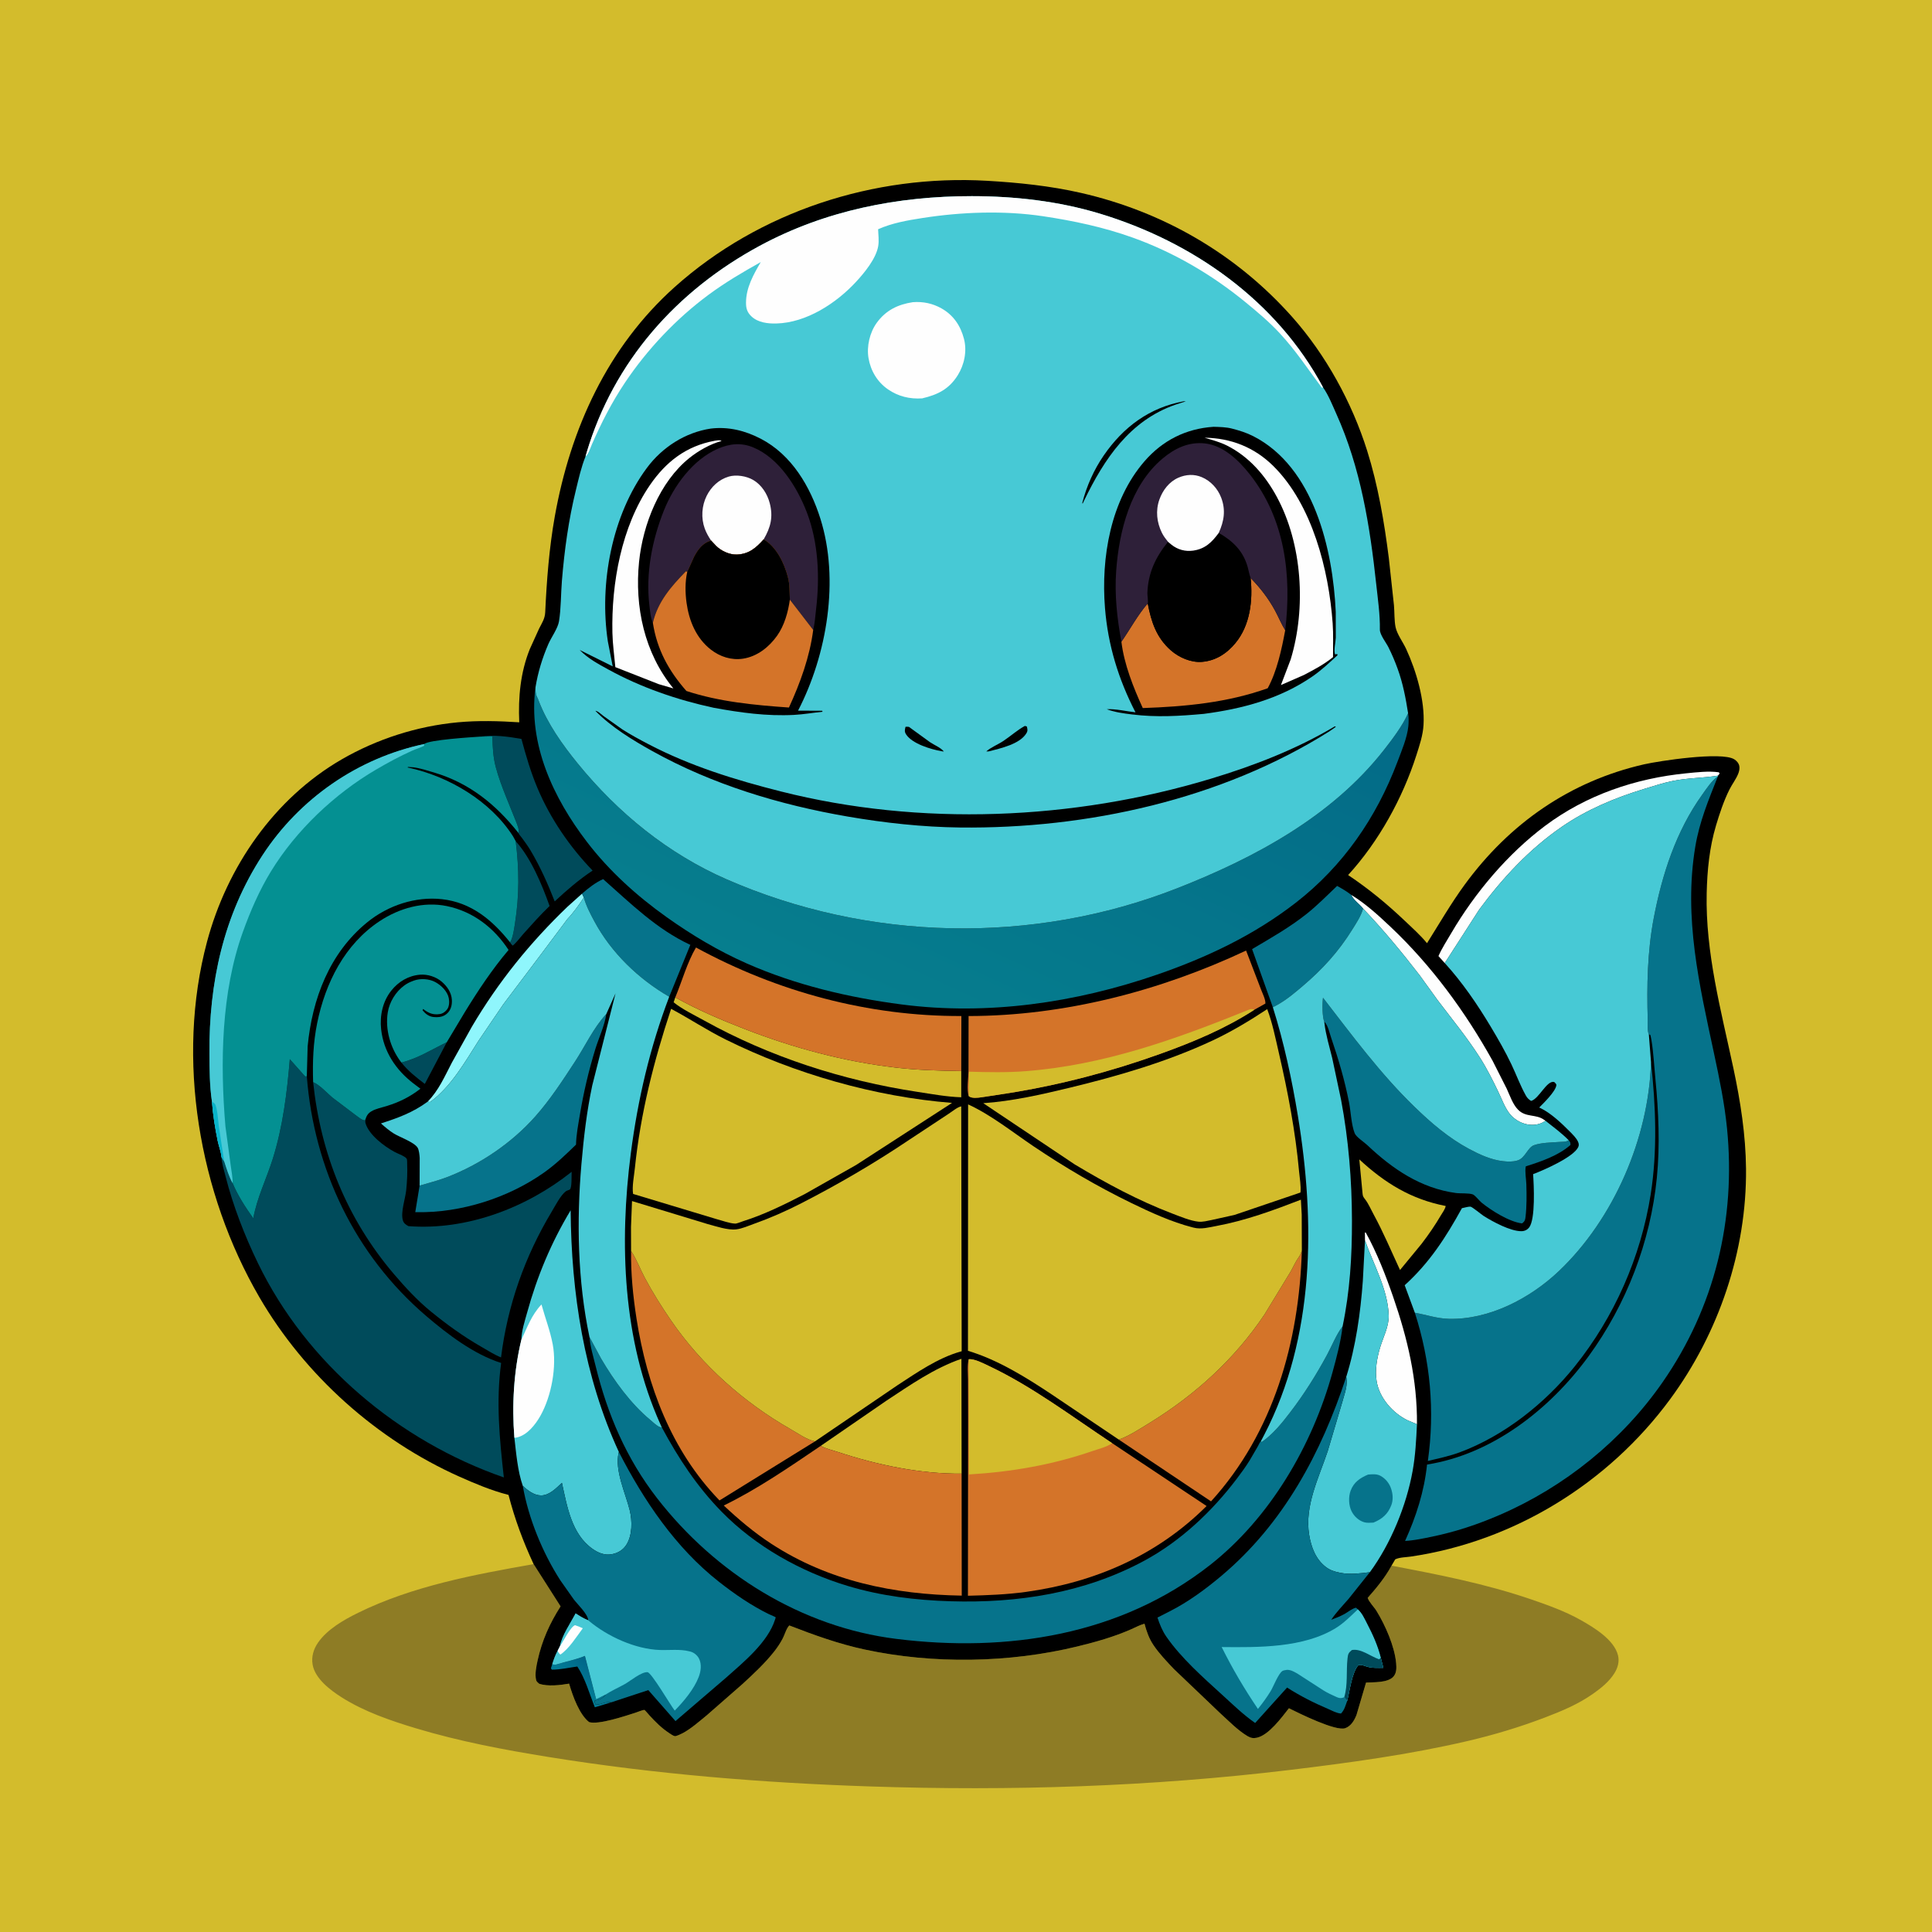 <svg version="1.1" xmlns="http://www.w3.org/2000/svg" style="display: block;" viewBox="0 0 2048 2048" width="1024" height="1024">
<defs>
	<linearGradient id="Gradient1" gradientUnits="userSpaceOnUse" x1="627.61" y1="1766.37" x2="611.058" y2="1785.38">
		<stop class="stop0" offset="0" stop-opacity="1" stop-color="rgb(0,102,137)"/>
		<stop class="stop1" offset="1" stop-opacity="1" stop-color="rgb(2,124,150)"/>
	</linearGradient>
	<linearGradient id="Gradient2" gradientUnits="userSpaceOnUse" x1="1108.94" y1="588.355" x2="890.703" y2="1064.53">
		<stop class="stop0" offset="0" stop-opacity="1" stop-color="rgb(3,106,135)"/>
		<stop class="stop1" offset="1" stop-opacity="1" stop-color="rgb(6,126,142)"/>
	</linearGradient>
</defs>
<path transform="translate(0,0)" fill="rgb(211,188,44)" d="M -0 -0 L 2048 0 L 2048 2048 L -0 2048 L -0 -0 z"/>
<path transform="translate(0,0)" fill="rgb(142,124,37)" d="M 565.639 1658.01 L 594.233 1702.82 C 582.652 1720.94 574.554 1738.9 569.914 1760 C 568.534 1766.28 566.767 1774.65 568.321 1780.97 C 568.749 1782.7 570.257 1783.61 571.5 1784.81 C 580.706 1787.99 593.856 1786.34 603.306 1784.73 L 603.654 1785.95 C 607.236 1798.16 614.236 1817.58 624.5 1825.51 C 634.462 1828.55 662.607 1819.06 673.343 1815.65 C 675.063 1815.11 681.824 1812.35 683.186 1812.63 C 683.623 1812.72 687.785 1817.65 688.387 1818.31 C 694.931 1825.41 701.111 1831.67 709.21 1837.06 C 710.727 1838.07 713.684 1840.19 715.416 1840.41 C 716.805 1840.58 721.962 1838.15 723.422 1837.38 C 732.516 1832.61 741.094 1824.86 749.098 1818.38 L 787.251 1784.99 C 798.968 1774.21 810.747 1763.26 820.649 1750.73 C 824.102 1746.36 827.356 1741.45 829.898 1736.5 C 831.841 1732.72 833.715 1725.84 836.72 1723.06 C 862.89 1733.22 889.103 1742.66 916.611 1748.57 C 989.305 1764.2 1069.95 1762.85 1142.18 1745.28 C 1161.48 1740.59 1180.82 1735.14 1199.02 1727.12 C 1203.6 1725.1 1208.4 1722.48 1213.22 1721.21 C 1215.39 1729.28 1217.91 1736.71 1222.63 1743.74 C 1228.87 1753.02 1236.79 1761.25 1244.47 1769.35 L 1293.14 1815.79 C 1302.29 1824.05 1311.94 1834.17 1322.56 1840.45 C 1325.85 1842.39 1328.75 1842.88 1332.46 1842.04 C 1345.09 1839.18 1358.51 1820.71 1366.32 1810.83 C 1377.27 1816.25 1415.93 1835.49 1426 1831.95 C 1432.12 1829.8 1435.67 1823.64 1437.92 1818 L 1448.05 1783.62 C 1456.45 1783.09 1470.99 1783.97 1477.01 1777.35 C 1480.57 1773.43 1480.41 1767.94 1479.96 1762.99 C 1478.31 1745.03 1468.54 1723 1459.22 1707.75 C 1456.54 1703.36 1451.42 1698.51 1449.79 1693.83 C 1459.2 1683.18 1468.26 1672.23 1475.07 1659.68 C 1525.16 1669.2 1574.57 1678.8 1622.96 1695.35 C 1640.63 1701.4 1659.2 1708.07 1675.5 1717.25 C 1689.47 1725.13 1710.99 1738.01 1715.14 1754.69 C 1716.82 1761.45 1714.9 1767.97 1711.3 1773.75 C 1705.68 1782.74 1697.19 1789.48 1688.65 1795.5 C 1672.85 1806.63 1655.26 1813.93 1637.3 1820.77 C 1610.86 1830.85 1583.47 1839.08 1555.92 1845.51 C 1493.8 1860 1430.26 1868.64 1367 1876.25 C 1219.53 1893.99 1071.24 1898.65 922.885 1893.72 C 808.4 1889.93 694.788 1880.74 581.609 1862.5 C 534.129 1854.84 487.125 1845.97 441 1832.1 C 414 1823.98 386.159 1814.44 362.219 1799.29 C 350.32 1791.76 334.101 1779.57 331.418 1764.73 C 329.896 1756.3 332.321 1748.2 337.131 1741.25 C 346.941 1727.07 364.453 1717.1 379.644 1709.63 C 437.352 1681.26 502.802 1669.12 565.639 1658.01 z"/>
<path transform="translate(0,0)" fill="rgb(0,0,0)" d="M 565.639 1658.01 C 554.461 1633.92 545.709 1610.39 539.042 1584.65 L 537.889 1584.36 C 520.85 1579.96 503.003 1572.48 486.933 1565.29 C 399.503 1526.19 323.173 1458 274.98 1375.15 C 210.878 1264.95 186.311 1122.38 219.458 998.293 C 240.614 919.088 290.576 846.451 362.137 805.029 C 399.558 783.369 442.202 769.71 485.254 765.689 C 507.112 763.647 528.554 764.287 550.422 765.679 C 549.245 739.218 551.638 712.934 561.583 688.135 L 571.5 666.28 C 574.544 660.311 577.631 655.882 577.951 649 C 579.514 615.312 582.144 580.877 588.066 547.655 C 604.687 454.402 644.007 367.943 715.352 304.144 C 804.9 224.067 926.552 184.757 1046.25 191.646 C 1079.67 193.57 1113.27 197.027 1145.94 204.5 C 1233.01 224.411 1310.42 269.216 1369.78 335.988 C 1405.46 376.129 1433.15 426.701 1449.23 477.761 C 1460.81 514.548 1467.36 553.311 1472.2 591.521 L 1477.65 641.618 C 1478.29 648.935 1477.91 657.796 1479.37 664.859 C 1480.9 672.248 1487.37 680.962 1490.59 687.951 C 1501.38 711.398 1510.51 742.416 1509 768.448 C 1508.35 779.5 1504.81 789.929 1501.47 800.389 C 1486.85 846.092 1461.57 891.997 1429.07 927.589 C 1451.11 942.342 1470.33 958.204 1489.52 976.45 C 1497.33 983.871 1505.88 991.511 1512.69 999.839 C 1525.78 978.973 1538.24 957.454 1552.79 937.566 C 1600.14 872.886 1664.28 828.132 1742.79 810.224 C 1758.19 806.712 1824.65 796.465 1838.31 804.848 C 1840.84 806.406 1843.09 808.936 1843.72 811.908 C 1844.3 814.684 1843.54 817.841 1842.49 820.418 C 1840.13 826.176 1836.09 831.328 1833.3 836.906 C 1827.31 848.852 1822.88 862.226 1819.06 875 C 1812.07 898.35 1809.71 922.597 1809.16 946.875 C 1807.74 1009.81 1824.49 1071.57 1837.51 1132.58 C 1844.96 1167.48 1850.51 1203 1850.85 1238.78 C 1851.69 1325.84 1821.9 1413.24 1770.42 1483.2 C 1704.93 1572.2 1605.06 1633.93 1495.5 1650.03 C 1490.43 1650.78 1483.55 1650.73 1478.98 1653 L 1475.07 1659.68 C 1468.26 1672.23 1459.2 1683.18 1449.79 1693.83 C 1451.42 1698.51 1456.54 1703.36 1459.22 1707.75 C 1468.54 1723 1478.31 1745.03 1479.96 1762.99 C 1480.41 1767.94 1480.57 1773.43 1477.01 1777.35 C 1470.99 1783.97 1456.45 1783.09 1448.05 1783.62 L 1437.92 1818 C 1435.67 1823.64 1432.12 1829.8 1426 1831.95 C 1415.93 1835.49 1377.27 1816.25 1366.32 1810.83 C 1358.51 1820.71 1345.09 1839.18 1332.46 1842.04 C 1328.75 1842.88 1325.85 1842.39 1322.56 1840.45 C 1311.94 1834.17 1302.29 1824.05 1293.14 1815.79 L 1244.47 1769.35 C 1236.79 1761.25 1228.87 1753.02 1222.63 1743.74 C 1217.91 1736.71 1215.39 1729.28 1213.22 1721.21 C 1208.4 1722.48 1203.6 1725.1 1199.02 1727.12 C 1180.82 1735.14 1161.48 1740.59 1142.18 1745.28 C 1069.95 1762.85 989.305 1764.2 916.611 1748.57 C 889.103 1742.66 862.89 1733.22 836.72 1723.06 C 833.715 1725.84 831.841 1732.72 829.898 1736.5 C 827.356 1741.45 824.102 1746.36 820.649 1750.73 C 810.747 1763.26 798.968 1774.21 787.251 1784.99 L 749.098 1818.38 C 741.094 1824.86 732.516 1832.61 723.422 1837.38 C 721.962 1838.15 716.805 1840.58 715.416 1840.41 C 713.684 1840.19 710.727 1838.07 709.21 1837.06 C 701.111 1831.67 694.931 1825.41 688.387 1818.31 C 687.785 1817.65 683.623 1812.72 683.186 1812.63 C 681.824 1812.35 675.063 1815.11 673.343 1815.65 C 662.607 1819.06 634.462 1828.55 624.5 1825.51 C 614.236 1817.58 607.236 1798.16 603.654 1785.95 L 603.306 1784.73 C 593.856 1786.34 580.706 1787.99 571.5 1784.81 C 570.257 1783.61 568.749 1782.7 568.321 1780.97 C 566.767 1774.65 568.534 1766.28 569.914 1760 C 574.554 1738.9 582.652 1720.94 594.233 1702.82 L 565.639 1658.01 z"/>
<path transform="translate(0,0)" fill="url(#Gradient1)" d="M 585.367 1764.15 C 587.692 1764.65 588.005 1764.97 590.366 1764.23 C 600.377 1761.1 610.307 1759.36 620.081 1755.26 L 631.977 1801.24 L 641.869 1796.35 L 640.962 1797.66 C 638.82 1800.51 633.857 1802.32 630.434 1802.71 C 630.239 1804.87 630.431 1805.07 631.5 1807 C 634.135 1806.9 635.033 1806.83 637.5 1806 C 641.082 1804.79 644.38 1803.81 648.114 1804.51 L 630.544 1809.78 C 624.931 1795.87 620.361 1779.04 611.98 1766.57 C 603.089 1767.78 593.974 1769.96 585 1769.9 L 583.969 1768.5 L 585.367 1764.15 z"/>
<path transform="translate(0,0)" fill="rgb(0,75,91)" d="M 425.48 1126.32 C 443.121 1121.93 457.498 1112.6 473.617 1104.79 L 450.324 1149.01 C 441.246 1142.11 432.585 1135.3 425.48 1126.32 z"/>
<path transform="translate(0,0)" fill="rgb(0,75,91)" d="M 546.656 891.663 C 562.901 909.673 574.507 937.664 582.594 960.401 C 572.894 969.676 563.973 979.728 555.02 989.715 C 551.274 993.894 547.835 998.876 543.5 1002.41 C 542.233 1001.34 541.555 1000.44 540.732 999.002 C 543.833 993.829 545.049 984.253 545.986 978.212 C 550.572 948.641 550.36 921.287 546.656 891.663 z"/>
<path transform="translate(0,0)" fill="rgb(254,254,254)" d="M 1432.38 948.617 C 1447.59 957.866 1461.37 970.508 1474.28 982.716 C 1517.51 1023.59 1553.28 1072.47 1582.15 1124.35 L 1597.16 1154 C 1600.54 1161.25 1603.53 1170.61 1609.21 1176.34 C 1617.65 1184.86 1628.22 1180.7 1636.91 1187.13 L 1638.39 1188.14 C 1633.63 1191.11 1629.47 1192.43 1623.82 1192.4 C 1615.08 1192.36 1605.94 1187.61 1600.5 1180.85 C 1595.32 1174.41 1591.96 1165.07 1588.38 1157.62 C 1582.45 1145.29 1576.38 1133.05 1569.03 1121.5 C 1555.25 1099.87 1539.48 1080.67 1524.03 1060.31 L 1505.04 1034 C 1486.3 1009.72 1466.12 985.256 1444.91 963.104 C 1441.17 958.25 1434.82 954.3 1432.38 948.617 z"/>
<path transform="translate(0,0)" fill="rgb(143,246,252)" d="M 616.987 947.298 L 618.909 951.438 C 613.665 959.253 608.002 967.442 601.462 974.23 L 573.685 1011.35 L 533.568 1064.56 L 507.35 1103.12 C 492.896 1125.8 478.11 1152.04 455.981 1168.15 L 453.238 1167.9 C 465.138 1155.79 471.253 1141.2 479.023 1126.39 L 500.339 1088.12 C 528.294 1040.8 561.877 999.212 601.507 961.213 L 616.987 947.298 z"/>
<path transform="translate(0,0)" fill="rgb(254,254,254)" d="M 1531.49 1020.88 L 1524.83 1013.47 C 1528.57 1005.04 1533.8 996.993 1538.46 989.041 C 1563.51 946.345 1598.18 905.152 1637.9 875.4 C 1681.48 842.758 1733.6 825.062 1787.5 819.735 C 1798.47 818.651 1811.13 817.109 1822.04 818.655 L 1822.9 820 L 1821.09 822.211 L 1820.24 822.352 C 1804.49 824.806 1788.57 824.638 1772.78 827.904 C 1762.79 829.97 1753.01 833.212 1743.26 836.161 C 1712.56 845.44 1682.2 858.101 1655.68 876.357 C 1621.16 900.115 1592.86 930.575 1568.04 964.134 L 1531.49 1020.88 z"/>
<path transform="translate(0,0)" fill="rgb(254,254,254)" d="M 1446.94 1314.86 L 1446.86 1306.5 L 1447.73 1306.5 C 1459.7 1328.21 1468.76 1351.49 1476.85 1374.88 C 1492.18 1419.24 1502.41 1462.53 1502.04 1509.73 L 1492.37 1505.71 C 1476.27 1497.95 1461.92 1481.64 1459.22 1463.68 C 1457.47 1451.99 1459.62 1439.71 1462.95 1428.49 C 1466.16 1417.66 1472.38 1406.14 1472.09 1394.66 C 1471.41 1367.2 1455.9 1340.21 1446.94 1314.86 z"/>
<path transform="translate(0,0)" fill="rgb(211,188,44)" d="M 1440.93 1229.03 C 1468.15 1254.21 1495.87 1271.25 1532.49 1278.39 C 1531.96 1281.7 1529.21 1285.22 1527.48 1288.17 C 1521.21 1298.84 1514.39 1308.76 1506.87 1318.57 L 1484.08 1346.26 C 1474.81 1326.32 1466.46 1306.36 1455.92 1287 C 1453.17 1281.95 1450.65 1275.99 1447.18 1271.46 C 1445.38 1269.1 1444.57 1268.21 1444.36 1265.15 L 1440.93 1229.03 z"/>
<path transform="translate(0,0)" fill="rgb(211,188,44)" d="M 715.81 1057.3 C 739.625 1070.58 764.732 1081.27 790.137 1091.1 C 841.658 1111.04 895.186 1125.44 950.17 1131.77 C 972.859 1134.38 996.127 1135.04 1018.96 1135.32 L 1018.96 1163.16 C 1003.37 1162.67 987.897 1159.75 972.507 1157.42 C 893.958 1145.49 816.079 1120.46 746.47 1081.81 C 735.985 1075.98 723.425 1070.02 714.081 1062.5 L 715.81 1057.3 z"/>
<path transform="translate(0,0)" fill="rgb(6,115,139)" d="M 616.987 947.298 C 623.54 941.531 631.372 935.424 639.347 931.9 C 668.475 957.582 695.918 984.972 731.787 1001.59 L 709.404 1056.59 C 676.769 1037.7 647.838 1009.85 629.979 976.5 C 625.783 968.665 621.226 960.013 618.909 951.438 L 616.987 947.298 z"/>
<path transform="translate(0,0)" fill="rgb(0,75,91)" d="M 508.726 780.872 C 522.875 778.629 538.712 780.812 552.743 783.289 C 557.509 801.023 562.651 818.638 569.817 835.573 C 583.445 867.785 603.923 897.693 628.189 922.83 C 613.778 932.419 600.629 943.716 588.001 955.513 C 580.751 936.878 572.734 918.936 562.518 901.714 C 559.709 896.979 556.475 892.592 553.228 888.154 C 552.475 887.124 549.818 884.215 549.636 883.061 C 550.52 878.624 548.257 874.282 546.728 870.186 L 536.407 844.6 C 532.376 834.453 528.441 824.059 525.622 813.5 C 522.666 802.429 522.182 791.984 521.967 780.621 L 508.726 780.872 z"/>
<path transform="translate(0,0)" fill="rgb(6,115,139)" d="M 1349.28 1067.75 L 1327.27 1006.1 C 1347.15 994.364 1367.02 983.133 1385.16 968.696 C 1396.49 959.675 1406.89 949.103 1417.38 939.113 C 1422.67 942.031 1427.61 944.873 1432.38 948.617 C 1434.82 954.3 1441.17 958.25 1444.91 963.104 C 1442.66 971.231 1437.83 978.316 1433.42 985.416 C 1418.96 1008.7 1401.87 1027.45 1381.05 1045.13 C 1372.55 1052.34 1364.12 1059.51 1354.36 1065.01 L 1349.28 1067.75 z"/>
<path transform="translate(0,0)" fill="rgb(6,115,139)" d="M 642.654 1075.03 C 641.013 1087.08 634.716 1100.24 631.089 1112.03 C 624.078 1134.82 618.636 1157.96 614.721 1181.49 C 612.978 1191.96 610.844 1202.74 610.606 1213.36 C 599.76 1223.9 589.187 1234.12 576.808 1242.89 C 538.824 1269.83 488.67 1285.75 442.018 1284.96 L 440.205 1284.93 L 444.809 1256.81 C 454.354 1253.92 464.186 1251.55 473.5 1247.98 C 508.722 1234.51 542.136 1211.92 567.211 1183.73 C 583.306 1165.63 596.492 1145.26 609.714 1125.03 C 619.967 1109.35 629.204 1089.63 641.809 1075.92 L 642.654 1075.03 z"/>
<path transform="translate(0,0)" fill="rgb(211,188,44)" d="M 869.967 1532.71 L 939.42 1484.92 C 964.548 1468.39 990.498 1450.16 1019.16 1440.39 L 1019.35 1562.12 C 975.665 1562.55 929.64 1552.88 888.267 1539.19 C 882.143 1537.16 875.642 1535.8 869.967 1532.71 z"/>
<path transform="translate(0,0)" fill="rgb(6,115,139)" d="M 1403.77 1083.01 C 1401.55 1077.85 1401.65 1063.37 1402.44 1057.65 C 1433.3 1097.53 1462.99 1137.96 1499.33 1173.17 C 1517.06 1190.35 1535.44 1206.21 1557.34 1217.94 C 1568.4 1223.86 1580.58 1229.45 1593.18 1230.89 C 1597.91 1231.43 1603.45 1231.68 1608.02 1230.3 L 1609.01 1230.01 C 1616.87 1227.39 1619.4 1216.36 1626.11 1213.96 C 1633.89 1211.17 1644.49 1211.15 1652.74 1210.53 C 1656.16 1210.28 1660.02 1210.66 1662.93 1208.78 C 1664.66 1210.98 1664.77 1210.98 1664.74 1213.75 C 1651.62 1225.18 1633.69 1231.19 1617.38 1236.41 C 1616.28 1242.03 1617.82 1249.62 1617.99 1255.5 C 1618.33 1266.79 1618.43 1278.64 1617.15 1289.86 C 1616.75 1293.37 1616.26 1294.66 1613.5 1296.86 C 1600.2 1295.38 1580.64 1283.13 1570.5 1274.8 C 1568.31 1273 1563.55 1267 1561.33 1266.15 C 1557.13 1264.54 1548.2 1265.3 1543.33 1264.64 C 1505.99 1259.56 1476.12 1239.17 1449.35 1213.84 C 1445.85 1210.53 1437.57 1205.28 1436 1201.24 C 1432.4 1191.93 1432.01 1178.87 1430.07 1168.84 C 1425.53 1145.32 1418.74 1122.39 1410.99 1099.75 C 1409.45 1095.23 1407.77 1087.65 1404.73 1084.07 L 1403.77 1083.01 z"/>
<path transform="translate(0,0)" fill="rgb(212,116,41)" d="M 1380.01 1325.6 C 1377.11 1422.3 1350.13 1518.54 1283.74 1591.51 L 1186.02 1526.06 C 1197.53 1521.83 1208.58 1514.49 1219 1508.08 C 1267.14 1478.43 1308.86 1440.55 1340.41 1393.4 L 1367.97 1348.14 C 1370.89 1343.15 1373.41 1337.12 1376.8 1332.53 C 1378.51 1330.21 1379.19 1328.33 1380.01 1325.6 z"/>
<path transform="translate(0,0)" fill="rgb(212,116,41)" d="M 668.962 1326.06 L 669.435 1326.78 C 674.981 1335.41 678.741 1345.59 683.591 1354.67 C 691.854 1370.15 701.403 1385.31 711.327 1399.76 C 743.789 1447.02 788.385 1486.6 838 1514.96 C 845.084 1519 854.861 1525.86 862.665 1527.59 L 864.019 1527.86 L 762.722 1590.52 L 762.115 1589.9 C 711.593 1537.57 685.855 1468.69 674.769 1398 C 671.046 1374.26 668.656 1350.11 668.962 1326.06 z"/>
<path transform="translate(0,0)" fill="rgb(212,116,41)" d="M 715.81 1057.3 C 723.051 1040.06 728.275 1020.52 737.772 1004.39 C 824.019 1051.39 920.563 1077.38 1019.1 1077.03 L 1018.96 1135.32 C 996.127 1135.04 972.859 1134.38 950.17 1131.77 C 895.186 1125.44 841.658 1111.04 790.137 1091.1 C 764.732 1081.27 739.625 1070.58 715.81 1057.3 z"/>
<path transform="translate(0,0)" fill="rgb(71,201,213)" d="M 1446.94 1314.86 C 1455.9 1340.21 1471.41 1367.2 1472.09 1394.66 C 1472.38 1406.14 1466.16 1417.66 1462.95 1428.49 C 1459.62 1439.71 1457.47 1451.99 1459.22 1463.68 C 1461.92 1481.64 1476.27 1497.95 1492.37 1505.71 L 1502.04 1509.73 C 1501.24 1526.41 1500.41 1542.81 1497.44 1559.29 C 1490.83 1596.09 1474.27 1636.45 1452.12 1666.6 C 1442.33 1667.83 1431.2 1669.22 1421.45 1667.36 L 1420 1667.06 C 1414.84 1666.05 1410.01 1664.51 1405.74 1661.3 C 1394.7 1653.03 1389.93 1640.09 1387.77 1627 C 1382.7 1596.4 1398 1566.48 1407.44 1538.22 L 1422.94 1486.02 C 1425.21 1477.46 1428.99 1468.44 1427.04 1459.63 C 1437.16 1427.46 1442.22 1391.53 1444.64 1358.01 L 1446.94 1314.86 z"/>
<path transform="translate(0,0)" fill="rgb(6,115,139)" d="M 1450.2 1563.1 C 1454.53 1562.75 1459.37 1562.24 1463.3 1564.4 C 1468.97 1567.5 1473.08 1572.72 1474.91 1578.91 L 1475.21 1580 C 1476.65 1584.98 1476.71 1590.85 1474.8 1595.72 C 1471.1 1605.17 1465.15 1610.16 1455.93 1614.02 C 1452.8 1614.15 1449.18 1614.55 1446.14 1613.66 C 1440.37 1611.97 1435.46 1607.41 1432.78 1602.12 C 1429.6 1595.85 1429.28 1586.82 1431.7 1580.27 C 1435.07 1571.15 1441.71 1566.72 1450.2 1563.1 z"/>
<path transform="translate(0,0)" fill="rgb(212,116,41)" d="M 1026.93 1161.95 C 1024.51 1155.5 1026.52 1142.61 1026.64 1135.5 L 1026.74 1077.05 C 1128.03 1076.92 1229.56 1050.54 1320.91 1007.63 L 1336.74 1048.9 C 1338.34 1053.21 1341.63 1059.41 1341.37 1063.82 L 1329.75 1070.35 C 1298.73 1090.49 1264.49 1104.72 1229.8 1117.18 C 1177.6 1135.94 1123.64 1150.1 1068.85 1158.83 L 1044.37 1162.57 C 1039.83 1163.2 1034.58 1164.34 1030.03 1163.39 C 1028.83 1163.14 1027.91 1162.67 1026.93 1161.95 z"/>
<path transform="translate(0,0)" fill="rgb(211,188,44)" d="M 1026.93 1161.95 L 1027.2 1136.03 C 1047.28 1136.62 1067.38 1137.04 1087.43 1135.47 C 1170.09 1129.02 1245.74 1101.86 1321.87 1071.12 C 1325.17 1069.79 1326.32 1069.1 1329.75 1070.35 C 1298.73 1090.49 1264.49 1104.72 1229.8 1117.18 C 1177.6 1135.94 1123.64 1150.1 1068.85 1158.83 L 1044.37 1162.57 C 1039.83 1163.2 1034.58 1164.34 1030.03 1163.39 C 1028.83 1163.14 1027.91 1162.67 1026.93 1161.95 z"/>
<path transform="translate(0,0)" fill="rgb(71,201,213)" d="M 552.669 1420.16 C 552.892 1410.56 556.109 1401.08 558.642 1391.86 C 569.266 1353.18 584.206 1317.32 604.915 1282.94 C 605.577 1370.59 619.09 1459.08 656.016 1539.13 L 655.775 1540.1 C 651.484 1558.91 663.056 1582.74 667.541 1600.96 C 670.311 1612.21 670.371 1627.47 664.003 1637.5 C 660.454 1643.09 654.946 1646.38 648.5 1647.54 C 640.853 1648.91 634.195 1646.17 628.006 1641.79 C 605.739 1626.03 601.119 1596.59 595.653 1571.89 C 589.442 1577.56 582.311 1585.37 573.241 1585.19 C 565.967 1585.05 559.223 1579.81 554.161 1575.01 C 548.697 1559.41 547.164 1540.38 545.266 1524.02 C 542.538 1489.64 544.582 1453.72 552.669 1420.16 z"/>
<path transform="translate(0,0)" fill="rgb(254,254,254)" d="M 552.669 1420.16 C 559.286 1406.4 563.238 1394.28 573.984 1382.77 C 577.864 1396.92 583.198 1410.6 585.915 1425.06 C 590.329 1448.55 584.645 1479.79 572.89 1500.75 C 567.613 1510.16 558.664 1521.61 547.52 1523.84 C 546.393 1524.06 546.258 1524.02 545.266 1524.02 C 542.538 1489.64 544.582 1453.72 552.669 1420.16 z"/>
<path transform="translate(0,0)" fill="rgb(0,75,91)" d="M 331.937 1147.09 C 339.269 1150.24 346.236 1158.37 352.446 1163.53 L 377.407 1182.4 C 379.776 1184.03 384.056 1187.87 386.769 1187.57 L 387.221 1187.07 L 387.35 1187.25 C 387.19 1188.53 387.153 1189.67 387.544 1190.93 C 391.331 1203.14 407.022 1214.96 417.927 1220.91 C 421.434 1222.82 425.51 1224.17 428.855 1226.28 C 432.2 1228.38 431.429 1229.63 431.596 1233.32 C 432.021 1242.68 431.556 1252.3 430.602 1261.62 C 429.673 1270.71 424.576 1284.79 427.023 1293.5 C 427.941 1296.77 430.182 1298.24 433 1299.76 C 494.701 1304.5 558.065 1280.38 605.962 1242.17 C 605.731 1245.72 606.44 1259.32 604 1260.94 C 602.779 1261.75 601.125 1261.84 599.852 1262.79 C 594.286 1266.94 588.45 1278.42 584.822 1284.45 C 556.299 1331.9 537.923 1384 531.127 1438.92 C 523.972 1436.06 516.983 1431.53 510.28 1427.68 C 491.048 1416.64 474 1404.3 456.816 1390.31 C 442.559 1378.7 429.236 1364.28 417.331 1350.28 C 367.766 1291.96 339.921 1222.94 331.937 1147.09 z"/>
<path transform="translate(0,0)" fill="rgb(212,116,41)" d="M 1019.35 1562.12 L 1019.49 1691.43 C 947.62 1690.2 878.566 1676.23 817.468 1636.37 C 799.209 1624.45 783.081 1610.76 767.21 1595.91 C 803.007 1578.48 837.055 1555.01 869.967 1532.71 C 875.642 1535.8 882.143 1537.16 888.267 1539.19 C 929.64 1552.88 975.665 1562.55 1019.35 1562.12 z"/>
<path transform="translate(0,0)" fill="rgb(4,144,146)" d="M 331.937 1147.09 C 331.234 1125.92 331.974 1105.38 336.21 1084.55 C 344.876 1041.93 365.401 1000.9 402.533 976.387 C 423.326 962.661 449.009 955.33 473.855 960.526 C 501.671 966.343 523.828 983.636 539.1 1006.99 C 521.838 1027.31 506.598 1050.29 492.663 1073.01 L 473.617 1104.79 C 457.498 1112.6 443.121 1121.93 425.48 1126.32 L 424.643 1125.22 C 413.796 1110.7 408.145 1091.19 411.056 1073.16 C 412.844 1062.09 419.496 1051.28 428.56 1044.65 C 431.401 1042.57 434.224 1041.14 437.5 1039.94 L 438.607 1039.51 C 445.657 1036.9 454.899 1037.49 461.5 1041.08 C 467.734 1044.46 474.204 1050.77 475.694 1057.92 C 476.449 1061.53 476.35 1066.49 474.199 1069.64 C 472.397 1072.27 469.493 1074.44 466.305 1074.94 C 458.958 1076.09 454.164 1073.91 448.5 1069.54 L 447.965 1071 C 451.118 1074.82 454.842 1077.74 460 1078.12 C 465.48 1078.53 470.265 1077.96 474.329 1073.97 C 478.196 1070.19 479.306 1065 478.993 1059.76 C 478.536 1052.1 473.968 1045.53 468.294 1040.66 C 462.192 1035.43 453.274 1032.56 445.268 1033.22 C 433.024 1034.21 422.464 1040.48 414.864 1050 C 405.64 1061.55 402.439 1076.58 404.022 1091.11 C 406.593 1114.71 419.599 1134.09 438.071 1148.35 L 445.672 1154.08 C 434.552 1162.77 423.411 1168.22 409.956 1172.43 C 404.775 1174.05 398.128 1175.3 393.5 1178.16 C 389.85 1180.42 388.44 1183.07 387.221 1187.07 L 386.769 1187.57 C 384.056 1187.87 379.776 1184.03 377.407 1182.4 L 352.446 1163.53 C 346.236 1158.37 339.269 1150.24 331.937 1147.09 z"/>
<path transform="translate(0,0)" fill="rgb(6,115,139)" d="M 1750.13 1125.89 C 1755.18 1171.84 1757.04 1220.12 1749.81 1266 C 1739.34 1332.49 1711.33 1396.13 1669.17 1448.59 C 1637.82 1487.6 1594.32 1522.15 1547.22 1539.58 C 1536.27 1543.63 1524.91 1545.97 1513.59 1548.68 C 1521.09 1495.5 1516.31 1442.77 1499.8 1391.58 C 1512.14 1393.68 1522.92 1397.69 1535.74 1398.02 C 1578.44 1399.12 1621.87 1376.41 1652.26 1347.62 C 1710.72 1292.24 1747.8 1206.2 1750.13 1125.89 z"/>
<path transform="translate(0,0)" fill="rgb(6,115,139)" d="M 1428.08 1803.02 C 1426.17 1808.08 1425.37 1812.37 1421.5 1816.42 C 1416.84 1816.12 1411.7 1813.18 1407.41 1811.35 C 1392.39 1804.96 1378.11 1797.69 1364.35 1788.89 L 1330.52 1826.44 C 1318.21 1817.91 1307.05 1807.05 1296 1796.98 C 1275.43 1778.24 1252.15 1757.74 1236.33 1734.87 C 1232.09 1728.73 1229.29 1721.75 1226.96 1714.7 L 1239.91 1708.09 C 1259.58 1698.12 1278.04 1684.53 1294.89 1670.34 C 1360.66 1614.97 1400.51 1540.35 1427.04 1459.63 C 1428.99 1468.44 1425.21 1477.46 1422.94 1486.02 L 1407.44 1538.22 C 1398 1566.48 1382.7 1596.4 1387.77 1627 C 1389.93 1640.09 1394.7 1653.03 1405.74 1661.3 C 1410.01 1664.51 1414.84 1666.05 1420 1667.06 L 1421.45 1667.36 C 1431.2 1669.22 1442.33 1667.83 1452.12 1666.6 L 1429.63 1694.77 C 1423.39 1702.06 1416.47 1708.99 1411.18 1717.03 C 1416.05 1715.21 1420.76 1713.38 1425.31 1710.84 C 1429.05 1708.76 1433.36 1704.99 1437.47 1704.26 L 1439.36 1706.03 C 1443.8 1709.97 1446.18 1715.47 1448.88 1720.66 C 1455.13 1732.68 1460.37 1744.13 1463.68 1757.3 L 1466.41 1768 C 1460.36 1767.99 1454.27 1768.43 1448.47 1766.5 C 1445.56 1765.53 1443.12 1764.55 1440 1764.99 C 1432.87 1773.09 1430.83 1792.55 1428.08 1803.02 z"/>
<path transform="translate(0,0)" fill="rgb(71,201,213)" d="M 1439.36 1706.03 C 1443.8 1709.97 1446.18 1715.47 1448.88 1720.66 C 1455.13 1732.68 1460.37 1744.13 1463.68 1757.3 L 1466.41 1768 C 1460.36 1767.99 1454.27 1768.43 1448.47 1766.5 C 1445.56 1765.53 1443.12 1764.55 1440 1764.99 C 1432.87 1773.09 1430.83 1792.55 1428.08 1803.02 C 1426.86 1801.73 1425.93 1800.49 1424.98 1798.99 L 1423.61 1799.62 C 1420.94 1800.51 1419 1799.91 1416.59 1798.83 C 1411.85 1796.72 1407.18 1794.58 1402.77 1791.81 L 1375.95 1774.5 C 1372.53 1772.48 1368.14 1769.79 1364 1770.15 C 1362.91 1770.24 1360.34 1770.74 1359.5 1771.26 C 1355.1 1773.98 1349.9 1787.87 1346.89 1792.75 C 1342.88 1799.25 1338.29 1805.62 1333.45 1811.54 C 1318.94 1790.06 1306.6 1769.19 1295.03 1745.95 C 1334.01 1746.33 1381.73 1746.93 1416 1725.82 C 1424.7 1720.46 1431.94 1712.99 1439.36 1706.03 z"/>
<path transform="translate(0,0)" fill="rgb(0,75,91)" d="M 1424.98 1798.99 C 1428.87 1786 1426.96 1771.62 1428.4 1758.25 C 1428.9 1753.56 1429.28 1752.15 1433 1749.12 C 1442.69 1747.23 1452.89 1755.92 1462 1758.95 L 1463.68 1757.3 L 1466.41 1768 C 1460.36 1767.99 1454.27 1768.43 1448.47 1766.5 C 1445.56 1765.53 1443.12 1764.55 1440 1764.99 C 1432.87 1773.09 1430.83 1792.55 1428.08 1803.02 C 1426.86 1801.73 1425.93 1800.49 1424.98 1798.99 z"/>
<path transform="translate(0,0)" fill="rgb(6,115,139)" d="M 656.016 1539.13 C 682.433 1590.59 716.096 1640.62 762.024 1676.68 C 778.648 1689.74 796.4 1701.98 815.433 1711.26 C 817.085 1712.07 822.156 1713.97 822.296 1714.55 C 822.303 1714.58 821.622 1716.73 821.526 1717.02 C 813.763 1741.07 788.385 1761.76 770.083 1778.05 L 716.033 1824.43 L 687.231 1791.58 L 648.114 1804.51 C 644.38 1803.81 641.082 1804.79 637.5 1806 C 635.033 1806.83 634.135 1806.9 631.5 1807 C 630.431 1805.07 630.239 1804.87 630.434 1802.71 C 633.857 1802.32 638.82 1800.51 640.962 1797.66 L 641.869 1796.35 L 631.977 1801.24 L 620.081 1755.26 C 610.307 1759.36 600.377 1761.1 590.366 1764.23 C 588.005 1764.97 587.692 1764.65 585.367 1764.15 C 586.972 1759.17 588.542 1754.55 591.101 1749.95 L 593.617 1744.99 C 595.582 1733.68 604.795 1720.5 610.182 1710.22 C 614.191 1712.88 617.97 1715.19 622.411 1717.09 L 623.54 1717.56 C 623.244 1711.11 612.335 1700.8 608.258 1695.49 L 593.991 1675.24 C 575.093 1645.89 560.118 1609.37 554.161 1575.01 C 559.223 1579.81 565.967 1585.05 573.241 1585.19 C 582.311 1585.37 589.442 1577.56 595.653 1571.89 C 601.119 1596.59 605.739 1626.03 628.006 1641.79 C 634.195 1646.17 640.853 1648.91 648.5 1647.54 C 654.946 1646.38 660.454 1643.09 664.003 1637.5 C 670.371 1627.47 670.311 1612.21 667.541 1600.96 C 663.056 1582.74 651.484 1558.91 655.775 1540.1 L 656.016 1539.13 z"/>
<path transform="translate(0,0)" fill="rgb(71,201,213)" d="M 593.617 1744.99 C 595.582 1733.68 604.795 1720.5 610.182 1710.22 C 614.191 1712.88 617.97 1715.19 622.411 1717.09 L 623.54 1717.56 L 624.457 1718.33 C 644.232 1734.82 673.491 1748.18 699.474 1749.06 C 709.641 1749.4 720.969 1747.94 730.837 1750.5 L 732.153 1750.83 C 735.767 1751.86 739.182 1754.7 740.914 1758.05 C 744.054 1764.11 742.979 1771.65 740.628 1777.75 C 735.692 1790.57 724.801 1803.55 715.239 1813.3 C 710.808 1807.71 690.636 1772.98 686.403 1772.6 C 680.053 1772.02 668.225 1781.86 662.567 1785.07 C 655.725 1788.94 648.457 1792.04 641.869 1796.35 L 631.977 1801.24 L 620.081 1755.26 C 610.307 1759.36 600.377 1761.1 590.366 1764.23 C 588.005 1764.97 587.692 1764.65 585.367 1764.15 C 586.972 1759.17 588.542 1754.55 591.101 1749.95 L 593.617 1744.99 z"/>
<path transform="translate(0,0)" fill="rgb(254,254,254)" d="M 593.617 1744.99 C 597.094 1740.01 604.515 1724.81 609.5 1722.74 C 612.395 1723.69 615.055 1724.73 617.8 1726.05 C 611.197 1734.87 603.123 1747.89 594 1753.93 C 592.589 1752.61 591.836 1751.74 591.101 1749.95 L 593.617 1744.99 z"/>
<path transform="translate(0,0)" fill="rgb(212,116,41)" d="M 1026.86 1440.86 C 1032.87 1440.13 1042.87 1445.45 1048.38 1448.05 C 1094.29 1469.71 1136.62 1501.87 1178.94 1529.83 L 1279.03 1596.45 C 1226.43 1648.87 1160.52 1677.4 1087.53 1687.48 C 1067.14 1690.3 1046.59 1691.04 1026.04 1691.56 L 1026.24 1505.45 L 1026.14 1462.66 C 1026.12 1455.91 1025.13 1447.34 1026.86 1440.86 z"/>
<path transform="translate(0,0)" fill="rgb(211,188,44)" d="M 1026.86 1440.86 C 1032.87 1440.13 1042.87 1445.45 1048.38 1448.05 C 1094.29 1469.71 1136.62 1501.87 1178.94 1529.83 C 1173.11 1533.92 1164.8 1535.83 1158.04 1538.16 C 1115.32 1552.89 1072.19 1560.29 1027.12 1562.98 L 1026.86 1440.86 z"/>
<path transform="translate(0,0)" fill="rgb(211,188,44)" d="M 711.405 1069.41 C 730.965 1079.8 749.303 1092.05 769.231 1101.92 C 842.647 1138.3 927.495 1162.65 1009.19 1169.12 L 907.566 1234.9 L 853.032 1265.79 C 832.032 1276.6 810.164 1287.48 787.601 1294.56 C 785.609 1295.18 781.232 1297.14 779.272 1297.07 C 773.441 1296.85 765.852 1293.96 760.087 1292.47 L 671.097 1265.62 C 669.852 1257.77 672.132 1246.6 672.967 1238.48 C 678.968 1180.24 693.033 1124.86 711.405 1069.41 z"/>
<path transform="translate(0,0)" fill="rgb(211,188,44)" d="M 1343.29 1069.72 C 1348.85 1084.32 1352.11 1100.86 1355.64 1116.12 C 1365.26 1157.7 1373.27 1199.73 1377.12 1242.27 C 1377.74 1249.12 1379.28 1257.32 1378.56 1264.11 L 1308.59 1287.88 L 1284.36 1293.26 C 1280.03 1294.12 1274.89 1295.48 1270.5 1295.04 C 1261.92 1294.18 1251.14 1289.63 1243.06 1286.56 C 1206.71 1272.74 1172.69 1254.38 1139.4 1234.43 L 1042.29 1169.42 C 1072.67 1167.39 1104.41 1160.17 1134 1153.01 C 1185.53 1140.54 1237.58 1125.41 1285.69 1102.84 C 1305.79 1093.41 1324.78 1081.91 1343.29 1069.72 z"/>
<path transform="translate(0,0)" fill="rgb(6,115,139)" d="M 1336.52 1527.84 L 1337.53 1528.58 C 1349.52 1520.23 1358.97 1508.47 1367.77 1496.96 C 1382.59 1477.57 1395.06 1457.71 1406.67 1436.28 C 1411.91 1426.61 1416.55 1414.53 1423.22 1405.96 C 1421.24 1422.4 1416.86 1438.89 1412.46 1454.84 C 1391.07 1532.34 1346.37 1609.04 1282.56 1659.09 C 1187.46 1733.67 1067.59 1751.87 950.271 1737.31 C 849.367 1724.79 758.35 1667.81 696.519 1588.11 C 664.009 1546.21 643.969 1499.35 631.425 1448.2 C 628.963 1438.15 625.669 1427.59 624.857 1417.28 L 637.291 1440.35 C 651.026 1463.69 668.278 1487.61 689.153 1505.04 C 691.671 1507.14 696.647 1511.92 699.606 1512.82 L 701.554 1513.09 C 719.001 1545.61 738.833 1575.75 764.72 1602.24 C 800.97 1639.34 849.115 1666.23 898.562 1681.14 C 934.178 1691.88 970.526 1696.27 1007.61 1697.4 C 1078.86 1699.57 1149.29 1688.73 1212.71 1654.58 C 1251.56 1633.66 1284.99 1602.05 1311.46 1566.99 C 1316.13 1560.82 1320.71 1554.51 1324.78 1547.93 L 1333.49 1532.95 C 1334.13 1531.81 1335.56 1528.44 1336.52 1527.84 z"/>
<path transform="translate(0,0)" fill="rgb(0,75,91)" d="M 246.526 1254.1 C 252.305 1267.79 259.957 1279.35 268.48 1291.46 C 272.475 1269.52 282.452 1249.67 289.105 1228.54 C 299.792 1194.6 304.312 1158.13 307.213 1122.77 L 323.5 1141.1 L 325.234 1140.93 C 332.872 1239.28 376.295 1330.38 451.659 1394.9 C 474.347 1414.32 502.387 1435.71 531.225 1444.8 C 525.665 1486.07 529.55 1525.09 534.087 1566.14 C 422.919 1527.52 324.968 1445.5 273.376 1338.87 C 259.326 1309.83 247.081 1278.37 239.124 1247.1 C 237.462 1240.56 235.04 1233.2 234.757 1226.48 L 237.637 1231.13 C 240.207 1238.99 242.523 1246.83 246.526 1254.1 z"/>
<path transform="translate(0,0)" fill="rgb(71,201,213)" d="M 1444.91 963.104 C 1466.12 985.256 1486.3 1009.72 1505.04 1034 L 1524.03 1060.31 C 1539.48 1080.67 1555.25 1099.87 1569.03 1121.5 C 1576.38 1133.05 1582.45 1145.29 1588.38 1157.62 C 1591.96 1165.07 1595.32 1174.41 1600.5 1180.85 C 1605.94 1187.61 1615.08 1192.36 1623.82 1192.4 C 1629.47 1192.43 1633.63 1191.11 1638.39 1188.14 C 1646.7 1194.74 1655.52 1201.17 1662.93 1208.78 C 1660.02 1210.66 1656.16 1210.28 1652.74 1210.53 C 1644.49 1211.15 1633.89 1211.17 1626.11 1213.96 C 1619.4 1216.36 1616.87 1227.39 1609.01 1230.01 L 1608.02 1230.3 C 1603.45 1231.68 1597.91 1231.43 1593.18 1230.89 C 1580.58 1229.45 1568.4 1223.86 1557.34 1217.94 C 1535.44 1206.21 1517.06 1190.35 1499.33 1173.17 C 1462.99 1137.96 1433.3 1097.53 1402.44 1057.65 C 1401.65 1063.37 1401.55 1077.85 1403.77 1083.01 L 1403.96 1084.69 C 1405.42 1097.1 1409.2 1109.38 1412.18 1121.51 L 1421.6 1165.88 C 1429.54 1207.98 1433.05 1251.21 1433.14 1294 C 1433.21 1331.88 1430.98 1368.78 1423.22 1405.96 C 1416.55 1414.53 1411.91 1426.61 1406.67 1436.28 C 1395.06 1457.71 1382.59 1477.57 1367.77 1496.96 C 1358.97 1508.47 1349.52 1520.23 1337.53 1528.58 L 1336.52 1527.84 L 1340.04 1521.17 C 1393.82 1417.52 1394.33 1295.54 1375.81 1182.83 C 1369.46 1144.22 1361.06 1105.1 1349.28 1067.75 L 1354.36 1065.01 C 1364.12 1059.51 1372.55 1052.34 1381.05 1045.13 C 1401.87 1027.45 1418.96 1008.7 1433.42 985.416 C 1437.83 978.316 1442.66 971.231 1444.91 963.104 z"/>
<path transform="translate(0,0)" fill="rgb(71,201,213)" d="M 618.909 951.438 C 621.226 960.013 625.783 968.665 629.979 976.5 C 647.838 1009.85 676.769 1037.7 709.404 1056.59 C 688.941 1110.39 676.116 1165.4 668.719 1222.38 C 656.359 1317.58 660.09 1420.74 699.902 1509.44 L 701.554 1513.09 L 699.606 1512.82 C 696.647 1511.92 691.671 1507.14 689.153 1505.04 C 668.278 1487.61 651.026 1463.69 637.291 1440.35 L 624.857 1417.28 C 612.275 1357.64 611.145 1294.34 616.344 1233.85 C 618.752 1205.83 621.956 1178.3 627.78 1150.75 L 652.495 1053 L 642.654 1075.03 L 641.809 1075.92 C 629.204 1089.63 619.967 1109.35 609.714 1125.03 C 596.492 1145.26 583.306 1165.63 567.211 1183.73 C 542.136 1211.92 508.722 1234.51 473.5 1247.98 C 464.186 1251.55 454.354 1253.92 444.809 1256.81 L 444.898 1227.52 C 444.733 1224.64 444.223 1218.96 442.625 1216.5 C 438.806 1210.62 423.545 1205.39 417.281 1201.46 C 412.399 1198.39 408.114 1194.69 403.811 1190.88 C 422.21 1184.94 437.515 1179.37 453.238 1167.9 L 455.981 1168.15 C 478.11 1152.04 492.896 1125.8 507.35 1103.12 L 533.568 1064.56 L 573.685 1011.35 L 601.462 974.23 C 608.002 967.442 613.665 959.253 618.909 951.438 z"/>
<path transform="translate(0,0)" fill="rgb(6,115,139)" d="M 1820.97 823.124 C 1811.14 847.991 1801.52 870.871 1797.08 897.5 C 1784.55 972.655 1801.36 1043.92 1817 1116.98 C 1822.61 1143.21 1828.08 1169.52 1830.73 1196.24 C 1840.26 1292.44 1817.72 1385.53 1762.5 1465.09 C 1719.59 1526.92 1658.58 1576.15 1589.5 1605.98 C 1566.28 1616.01 1542.96 1623.75 1518.19 1628.89 C 1508.85 1630.83 1498.98 1632.96 1489.45 1633.45 C 1501.2 1607.48 1509.76 1580.94 1512.73 1552.48 C 1582.17 1541.57 1643.26 1493.49 1683.87 1437.81 C 1724.06 1382.7 1749.63 1316.39 1756.33 1248.44 C 1759.75 1213.75 1758.18 1178.57 1754.81 1143.94 C 1753.47 1130.18 1752.78 1115.88 1750.56 1102.27 L 1749.48 1097.14 L 1747.83 1096.35 C 1746.06 1093.19 1746.79 1084.74 1746.67 1080.93 C 1745.6 1045.25 1746.29 1008.69 1752.98 973.531 C 1761.82 927.093 1776.61 881.138 1804.42 842.386 C 1809.12 835.842 1814.22 827.708 1820.97 823.124 z"/>
<path transform="translate(0,0)" fill="rgb(4,144,146)" d="M 508.726 780.872 L 521.967 780.621 C 522.182 791.984 522.666 802.429 525.622 813.5 C 528.441 824.059 532.376 834.453 536.407 844.6 L 546.728 870.186 C 548.257 874.282 550.52 878.624 549.636 883.061 C 525.557 852.666 497.62 830.015 460 818.867 C 452.922 816.77 445.329 814.25 438 813.362 L 432.5 812.974 L 432.083 813.599 L 433.134 813.802 C 475.688 822.931 520.047 849.202 543.813 886.5 L 546.656 891.663 C 550.36 921.287 550.572 948.641 545.986 978.212 C 545.049 984.253 543.833 993.829 540.732 999.002 C 522.031 975.416 499.504 956.554 468.46 953.163 C 440.384 950.096 411.388 959.741 389.49 977.5 C 349.293 1010.1 330.946 1058.77 326.125 1109.09 L 325.234 1140.93 L 323.5 1141.1 L 307.213 1122.77 C 304.312 1158.13 299.792 1194.6 289.105 1228.54 C 282.452 1249.67 272.475 1269.52 268.48 1291.46 C 259.957 1279.35 252.305 1267.79 246.526 1254.1 C 242.523 1246.83 240.207 1238.99 237.637 1231.13 L 234.757 1226.48 C 234.388 1221.16 231.829 1214.65 230.741 1209.28 C 227.969 1195.61 225.705 1181.7 224.683 1167.78 C 222.2 1151.28 222.112 1133.7 221.999 1117.03 C 221.491 1042.09 236.751 970.258 278.154 906.763 C 317.455 846.49 379.385 803.561 449.82 788.676 C 454.062 784.331 500.558 781.398 508.726 780.872 z"/>
<path transform="translate(0,0)" fill="rgb(71,201,213)" d="M 224.683 1167.78 C 222.2 1151.28 222.112 1133.7 221.999 1117.03 C 221.491 1042.09 236.751 970.258 278.154 906.763 C 317.455 846.49 379.385 803.561 449.82 788.676 L 449.45 790.703 C 445.276 792.669 440.912 793.956 436.73 795.827 C 423.772 801.627 411.015 808.552 398.766 815.719 C 354.728 841.489 313.891 880.16 287.252 923.664 C 274.886 943.859 265.481 965.649 257.463 987.894 C 234.428 1051.8 233.27 1126.93 238.959 1194 L 244.662 1236.25 C 245.439 1242.25 246.743 1248.03 246.526 1254.1 C 242.523 1246.83 240.207 1238.99 237.637 1231.13 L 234.757 1226.48 C 234.388 1221.16 231.829 1214.65 230.741 1209.28 C 227.969 1195.61 225.705 1181.7 224.683 1167.78 z"/>
<path transform="translate(0,0)" fill="rgb(8,180,202)" d="M 224.683 1167.78 C 225.688 1168.54 226.894 1169.09 227.7 1170.07 C 230.405 1173.33 231.273 1188.79 231.918 1193.5 L 237.637 1231.13 L 234.757 1226.48 C 234.388 1221.16 231.829 1214.65 230.741 1209.28 C 227.969 1195.61 225.705 1181.7 224.683 1167.78 z"/>
<path transform="translate(0,0)" fill="rgb(211,188,44)" d="M 668.962 1326.06 L 668.884 1300.69 L 669.962 1273.17 L 750.167 1297.57 C 759.008 1299.9 771.363 1304.25 780.5 1303.17 C 786.688 1302.44 793.323 1299.43 799.17 1297.34 C 816.524 1291.16 833.261 1283.8 849.648 1275.39 C 888.482 1255.45 926.665 1233.21 962.891 1208.85 L 1005.66 1180.62 C 1009.09 1178.41 1015.06 1173.43 1018.94 1172.8 L 1019.42 1432.37 L 1017.88 1432.81 C 993.993 1439.64 972.154 1454.85 951.529 1468.3 L 864.019 1527.86 L 862.665 1527.59 C 854.861 1525.86 845.084 1519 838 1514.96 C 788.385 1486.6 743.789 1447.02 711.327 1399.76 C 701.403 1385.31 691.854 1370.15 683.591 1354.67 C 678.741 1345.59 674.981 1335.41 669.435 1326.78 L 668.962 1326.06 z"/>
<path transform="translate(0,0)" fill="rgb(211,188,44)" d="M 1186.02 1526.06 L 1114.62 1477.98 C 1087.21 1459.78 1057.75 1441.46 1026.08 1431.9 L 1026.24 1170.69 C 1050.5 1181.81 1073.17 1199.99 1095.31 1214.92 C 1128.54 1237.34 1163.05 1257.62 1199.09 1275.16 C 1219.47 1285.09 1241.99 1295.39 1263.99 1301.02 L 1265.5 1301.39 C 1273.27 1303.37 1281.63 1301.05 1289.39 1299.6 C 1320.74 1293.74 1349.36 1283.17 1379 1271.73 L 1379.87 1287.51 L 1380.01 1325.6 C 1379.19 1328.33 1378.51 1330.21 1376.8 1332.53 C 1373.41 1337.12 1370.89 1343.15 1367.97 1348.14 L 1340.41 1393.4 C 1308.86 1440.55 1267.14 1478.43 1219 1508.08 C 1208.58 1514.49 1197.53 1521.83 1186.02 1526.06 z"/>
<path transform="translate(0,0)" fill="url(#Gradient2)" d="M 1492.64 756.068 C 1493.36 760.153 1493.32 765.669 1492.91 769.796 C 1491.68 782.091 1485.59 796.32 1481.25 807.828 C 1459 866.753 1423.68 918.035 1373.68 956.854 C 1329.3 991.307 1279.45 1014.89 1226.57 1033.14 C 1139.94 1063.03 1046.82 1076.63 955.533 1064.74 C 899.596 1057.45 843.08 1044.07 791.377 1021.2 C 761.313 1007.9 733.343 991.186 706.601 972.156 C 675.059 949.71 645.825 923.332 622.235 892.516 C 586.503 845.838 559.657 788.831 567.643 728.577 C 567.717 732.304 567.55 735.624 569.373 738.971 C 570.083 740.274 570.543 741.58 571.074 742.964 C 580.359 767.149 596.17 789.38 612.425 809.338 C 654.98 861.59 707.933 904.863 770 932.019 C 920.538 997.882 1094.87 1001.64 1247.82 941.613 C 1329.78 909.447 1411.8 865.556 1467.03 795 C 1475.92 783.647 1486.86 769.213 1492.64 756.068 z"/>
<path transform="translate(0,0)" fill="rgb(71,201,213)" d="M 1531.49 1020.88 L 1568.04 964.134 C 1592.86 930.575 1621.16 900.115 1655.68 876.357 C 1682.2 858.101 1712.56 845.44 1743.26 836.161 C 1753.01 833.212 1762.79 829.97 1772.78 827.904 C 1788.57 824.638 1804.49 824.806 1820.24 822.352 L 1821.09 822.211 L 1820.97 823.124 C 1814.22 827.708 1809.12 835.842 1804.42 842.386 C 1776.61 881.138 1761.82 927.093 1752.98 973.531 C 1746.29 1008.69 1745.6 1045.25 1746.67 1080.93 C 1746.79 1084.74 1746.06 1093.19 1747.83 1096.35 L 1750.13 1125.89 C 1747.8 1206.2 1710.72 1292.24 1652.26 1347.62 C 1621.87 1376.41 1578.44 1399.12 1535.74 1398.02 C 1522.92 1397.69 1512.14 1393.68 1499.8 1391.58 L 1489.02 1362.38 C 1515.28 1338.68 1532.8 1311.44 1549.7 1280.73 C 1552.06 1280.31 1556.48 1278.92 1558.73 1279.1 C 1560.59 1279.25 1570.42 1287.5 1572.88 1289.04 C 1582.59 1295.13 1601 1305.19 1612.78 1305.12 C 1616.02 1305.1 1618.88 1303.78 1620.91 1301.21 C 1627.82 1292.49 1625.94 1255.8 1625.16 1244.63 C 1636.57 1240.39 1668.06 1226.52 1672.98 1216 C 1673.88 1214.08 1673.68 1212.44 1672.87 1210.5 C 1671.17 1206.45 1666.96 1202.43 1663.88 1199.31 C 1655.32 1190.67 1643.96 1179.92 1632.97 1174.65 L 1631.63 1174.02 C 1636.5 1169.14 1648.72 1157.22 1649.78 1150.59 C 1650.04 1148.94 1648.52 1148.07 1647.5 1146.93 C 1639.51 1145.04 1631.5 1164.84 1623 1167.02 C 1620.4 1165.35 1618.91 1163.94 1617.4 1161.22 C 1611.58 1150.77 1607.29 1139.06 1602.14 1128.22 C 1595.61 1114.52 1588 1101.29 1580.21 1088.28 C 1566.15 1064.79 1549.96 1041.07 1531.49 1020.88 z"/>
<path transform="translate(0,0)" fill="rgb(71,201,213)" d="M 620.675 483.916 L 621.841 479.823 C 650.644 382.972 717.271 308.154 805.275 260.616 C 874.706 223.111 951.781 207.895 1030.19 207.934 C 1075.71 207.957 1121.86 213.177 1165.56 226.373 C 1264.1 256.133 1353.24 318.525 1402.52 410.698 C 1408.32 418.993 1412.29 429.19 1416.45 438.43 C 1442.36 495.933 1452.14 557.162 1458.87 619.375 C 1460.57 635.067 1462.99 651.615 1462.72 667.349 C 1462.63 672.794 1469.19 680.941 1471.74 686.004 C 1475.47 693.401 1478.79 701.265 1481.6 709.055 C 1487.15 724.371 1490.13 740.034 1492.64 756.068 C 1486.86 769.213 1475.92 783.647 1467.03 795 C 1411.8 865.556 1329.78 909.447 1247.82 941.613 C 1094.87 1001.64 920.538 997.882 770 932.019 C 707.933 904.863 654.98 861.59 612.425 809.338 C 596.17 789.38 580.359 767.149 571.074 742.964 C 570.543 741.58 570.083 740.274 569.373 738.971 C 567.55 735.624 567.717 732.304 567.643 728.577 C 570.203 712.802 574.932 697.291 581.313 682.645 C 584.461 675.42 591.333 666.153 592.553 658.638 C 594.803 644.786 594.504 629.672 595.652 615.602 C 598.316 582.956 602.714 551.062 610.535 519.21 C 613.438 507.39 616.09 495.208 620.675 483.916 z"/>
<path transform="translate(0,0)" fill="rgb(0,0,0)" d="M 959.869 770.5 C 961.113 770.243 962.216 770.409 963.474 770.5 L 985.817 786.721 C 990.31 789.773 997.156 792.403 1000.5 796.629 L 998.273 796.354 C 986.987 794.383 967.044 788.537 960.486 778.473 C 958.633 775.63 959.09 773.63 959.869 770.5 z"/>
<path transform="translate(0,0)" fill="rgb(0,0,0)" d="M 1086.39 769.5 L 1088.5 770.08 C 1089.11 772.761 1089.66 774.454 1088.19 777 C 1081.35 788.857 1060.34 793.32 1048.16 796.5 L 1045.49 796.537 C 1050.64 792.011 1057.9 789.272 1063.68 785.403 C 1071.39 780.235 1078.23 774.024 1086.39 769.5 z"/>
<path transform="translate(0,0)" fill="rgb(0,0,0)" d="M 1254.7 425.384 L 1257 425.407 L 1246 428.962 C 1197.62 445.842 1170.68 486.266 1149.25 530.5 L 1147.61 533.975 L 1147.28 533 C 1151.9 515.208 1159.56 497.968 1169.99 482.822 C 1190.78 452.626 1218.37 432.108 1254.7 425.384 z"/>
<path transform="translate(0,0)" fill="rgb(0,0,0)" d="M 631.117 753.5 C 633.68 753.548 637.695 757.459 639.747 759.026 L 659.719 773.202 C 668.548 778.854 678.001 783.944 687.291 788.804 C 731.731 812.056 779.253 826.69 827.704 838.946 C 975.385 876.304 1137.64 869.487 1283.18 825.595 C 1328.77 811.845 1374.03 794.397 1415 769.939 L 1416.06 770.5 L 1409.46 775.103 C 1294.67 847.565 1152.12 878.776 1017.39 877.181 C 977.877 876.713 937.703 872.307 898.771 865.612 C 826.679 853.213 755.384 831.753 691.29 796.062 C 670.399 784.428 647.95 770.729 631.117 753.5 z"/>
<path transform="translate(0,0)" fill="rgb(254,254,254)" d="M 967.609 320.324 C 978.379 319.482 988.589 321.591 998 326.895 C 1010.7 334.051 1018.22 345.264 1021.86 359.226 C 1025.23 372.175 1022.26 386.63 1015.21 397.84 C 1005.94 412.575 994.042 418.4 977.53 422.299 C 964.403 423.166 952.251 420.255 941.385 412.786 C 930.075 405.012 922.923 393.062 920.647 379.55 C 918.558 367.155 921.962 352.495 929.322 342.286 C 938.916 328.978 951.746 322.727 967.609 320.324 z"/>
<path transform="translate(0,0)" fill="rgb(254,254,254)" d="M 620.675 483.916 L 621.841 479.823 C 650.644 382.972 717.271 308.154 805.275 260.616 C 874.706 223.111 951.781 207.895 1030.19 207.934 C 1075.71 207.957 1121.86 213.177 1165.56 226.373 C 1264.1 256.133 1353.24 318.525 1402.52 410.698 L 1401.16 411 C 1386.4 391.135 1373.48 371.49 1356.55 353.228 C 1345.38 341.178 1332.7 330.509 1319.99 320.122 C 1284.34 290.966 1244.2 267.451 1200.77 251.887 C 1169.81 240.788 1138.02 234.045 1105.54 229.188 C 1064.21 223.009 1019.3 224.658 978.089 231.063 C 961.983 233.567 945.795 236.335 930.823 243.022 C 931.061 248.662 931.891 255.168 930.973 260.727 C 928.773 274.063 916.274 289.231 907.352 298.849 C 886.277 321.569 854.901 342.07 823 342.917 C 813.958 343.157 803.547 341.956 796.671 335.5 C 792.031 331.142 790.753 326.88 790.801 320.657 C 790.922 304.839 798.674 291.111 806.418 277.849 C 787.299 288.497 768.684 299.466 751.065 312.5 C 716.828 337.828 686.074 370.339 662.365 405.796 C 648.572 426.422 637.208 448.577 627.337 471.304 C 625.802 474.839 623.71 481.864 620.675 483.916 z"/>
<path transform="translate(0,0)" fill="rgb(0,0,0)" d="M 753.467 454.312 C 772.157 452.052 789.94 456.497 806.5 465.112 C 839.225 482.139 858.918 515.774 869.651 549.833 C 890.067 614.62 876.651 694.11 845.969 753.309 L 871.5 753.426 L 871.957 754.5 C 861.835 755.494 851.865 757.292 841.675 757.824 C 812.722 759.334 784.916 755.46 756.527 750.263 C 717.882 741.938 679.52 728.771 644.842 709.693 C 633.699 703.563 623.434 698.143 614.454 688.967 L 649.5 706.385 L 644.342 679.917 C 635.049 618.79 648.648 545.931 685.698 496.038 C 702.004 474.08 726.372 458.39 753.467 454.312 z"/>
<path transform="translate(0,0)" fill="rgb(254,254,254)" d="M 757.533 467.243 C 760.175 466.958 762.63 466.042 764.912 467.5 C 753.075 470.534 740.305 477.858 730.847 485.428 C 699.237 510.731 681.453 556.009 677.445 595.418 C 672.592 643.141 683.028 692.249 713.812 729.771 L 698.291 725.241 L 652.29 707.185 C 651.196 695.039 649.444 682.968 649.173 670.758 C 648.011 618.321 658.791 558.207 688.857 514.337 C 705.943 489.409 727.435 472.792 757.533 467.243 z"/>
<path transform="translate(0,0)" fill="rgb(46,32,57)" d="M 692.05 660.177 C 689.581 654.538 689.119 647.847 688.388 641.756 C 684.334 608.008 691.222 572.59 703.725 541.221 C 714.132 515.113 734.453 487.241 760.805 475.758 C 773.538 470.209 785.707 468.934 798.628 474.328 C 825.9 485.713 845.079 516.507 855.278 543.09 C 867.579 575.154 869.119 611.94 865.084 645.696 C 864.22 652.927 863.787 660.713 862.033 667.753 L 837.291 635.636 C 836.9 627.283 837.325 619.709 835.144 611.469 C 831.26 596.794 823.122 579.692 809.526 571.73 C 801.472 580.778 793.864 587.383 781.072 587.843 C 773.341 588.12 764.571 584.059 759.13 578.681 L 753.728 572.928 C 744.728 575.672 739.933 582.26 735.659 590.284 L 728.528 606.215 L 727.149 605.539 C 711.448 621.613 697.314 637.75 692.05 660.177 z"/>
<path transform="translate(0,0)" fill="rgb(254,254,254)" d="M 753.728 572.928 C 751.066 568.943 748.724 564.857 747.073 560.339 C 742.985 549.145 743.827 536.15 749.14 525.539 C 753.973 515.887 762.032 508.315 772.482 505.211 C 780.451 502.845 791.259 504.608 798.393 508.776 C 807.276 513.964 813.336 523.426 815.921 533.24 C 819.774 547.867 816.986 558.923 809.526 571.73 C 801.472 580.778 793.864 587.383 781.072 587.843 C 773.341 588.12 764.571 584.059 759.13 578.681 L 753.728 572.928 z"/>
<path transform="translate(0,0)" fill="rgb(212,116,41)" d="M 753.728 572.928 L 759.13 578.681 C 764.571 584.059 773.341 588.12 781.072 587.843 C 793.864 587.383 801.472 580.778 809.526 571.73 C 823.122 579.692 831.26 596.794 835.144 611.469 C 837.325 619.709 836.9 627.283 837.291 635.636 L 862.033 667.753 C 858.367 696.313 848.265 724.002 836.3 750.011 C 799.77 747.447 762.628 743.97 727.643 732.481 C 708.821 711.06 696.48 688.686 692.05 660.177 C 697.314 637.75 711.448 621.613 727.149 605.539 L 728.528 606.215 L 735.659 590.284 C 739.933 582.26 744.728 575.672 753.728 572.928 z"/>
<path transform="translate(0,0)" fill="rgb(0,0,0)" d="M 753.728 572.928 L 759.13 578.681 C 764.571 584.059 773.341 588.12 781.072 587.843 C 793.864 587.383 801.472 580.778 809.526 571.73 C 823.122 579.692 831.26 596.794 835.144 611.469 C 837.325 619.709 836.9 627.283 837.291 635.636 C 835.452 648.805 831.519 662.934 823.769 673.879 C 815.192 685.992 802.587 695.959 787.607 698.227 C 775.345 700.084 763.198 696.154 753.5 688.582 C 737.916 676.414 730.427 658.081 727.774 639 C 726.323 628.563 726.118 616.504 728.528 606.215 L 735.659 590.284 C 739.933 582.26 744.728 575.672 753.728 572.928 z"/>
<path transform="translate(0,0)" fill="rgb(0,0,0)" d="M 1286.39 452.424 C 1293.03 452.617 1299.6 452.679 1306.07 454.358 C 1313.88 456.387 1321.21 458.647 1328.44 462.331 C 1392.81 495.133 1412.91 582.454 1415.95 648.575 L 1416 676 C 1415.76 681.081 1413.71 689.174 1415.2 693.683 L 1417.5 693.325 L 1417.87 694.5 C 1409.4 702.344 1400.78 710.46 1391.26 717.031 C 1356.83 740.803 1317.01 751.392 1276.06 756.733 C 1250.42 759.063 1225.84 760.547 1200.17 757.358 C 1190.91 756.208 1181.98 755.082 1173.17 751.796 C 1182.51 751.277 1194.19 754.032 1203.67 755.107 C 1185.59 720.003 1174.5 683.995 1171.33 644.5 C 1167.05 591.118 1177.2 530.553 1213.21 488.982 C 1232.42 466.81 1257.19 454.355 1286.39 452.424 z"/>
<path transform="translate(0,0)" fill="rgb(254,254,254)" d="M 1276.9 463.996 C 1304.95 464.32 1329.85 474.266 1349.82 494.044 C 1391.09 534.915 1408.64 604.369 1412.68 660.727 C 1413.53 672.56 1412.99 684.701 1413.06 696.572 C 1403.67 704.243 1393.03 709.84 1382.33 715.455 L 1357.83 726.184 L 1368.19 699 C 1384.7 644.597 1380.55 576.723 1353.44 526.617 C 1341.11 503.829 1323.97 484.035 1300.5 472.244 C 1293.11 468.531 1284.79 466.362 1276.9 463.996 z"/>
<path transform="translate(0,0)" fill="rgb(212,116,41)" d="M 1325.69 612.664 C 1336.14 623.369 1344.74 634.514 1351.87 647.715 C 1355.45 654.341 1358.4 661.729 1362.38 668.081 C 1358.61 688.287 1353.71 711.403 1343.81 729.584 C 1300.94 744.866 1256.52 749.026 1211.4 750.579 C 1201.46 728.887 1191.57 704.079 1188.73 680.262 C 1198.07 666.816 1205.9 652.027 1216.64 639.629 C 1220.38 659.222 1225.79 675.94 1241.28 689.5 C 1249.88 697.033 1262.58 702.536 1274.12 701.603 C 1288.69 700.426 1300.39 692.809 1309.57 681.737 C 1325.27 662.807 1328.21 636.197 1325.69 612.664 z"/>
<path transform="translate(0,0)" fill="rgb(0,0,0)" d="M 1291.92 564.88 C 1306.97 573.566 1317.84 584.01 1322.63 601.198 C 1323.68 604.985 1324.31 608.995 1325.69 612.664 C 1328.21 636.197 1325.27 662.807 1309.57 681.737 C 1300.39 692.809 1288.69 700.426 1274.12 701.603 C 1262.58 702.536 1249.88 697.033 1241.28 689.5 C 1225.79 675.94 1220.38 659.222 1216.64 639.629 C 1217.35 637.979 1216.21 631.001 1216.28 628.726 C 1216.99 607.367 1224.9 590.713 1238.14 574.338 L 1241.94 577.471 C 1248.47 582.653 1256.42 584.807 1264.72 583.66 C 1277.53 581.888 1284.63 574.745 1291.92 564.88 z"/>
<path transform="translate(0,0)" fill="rgb(46,32,57)" d="M 1188.73 680.262 C 1184.11 655.389 1181.4 630.496 1183.2 605.184 C 1186.2 563.066 1198.41 514.784 1232.12 486.289 C 1245.03 475.374 1259.79 468.215 1277 470.012 C 1296.7 472.068 1313 487.879 1324.7 502.663 C 1362.17 550.004 1369.38 609.857 1362.38 668.081 C 1358.4 661.729 1355.45 654.341 1351.87 647.715 C 1344.74 634.514 1336.14 623.369 1325.69 612.664 C 1324.31 608.995 1323.68 604.985 1322.63 601.198 C 1317.84 584.01 1306.97 573.566 1291.92 564.88 C 1284.63 574.745 1277.53 581.888 1264.72 583.66 C 1256.42 584.807 1248.47 582.653 1241.94 577.471 L 1238.14 574.338 C 1224.9 590.713 1216.99 607.367 1216.28 628.726 C 1216.21 631.001 1217.35 637.979 1216.64 639.629 C 1205.9 652.027 1198.07 666.816 1188.73 680.262 z"/>
<path transform="translate(0,0)" fill="rgb(254,254,254)" d="M 1238.14 574.338 C 1235.72 571.319 1233.42 568.331 1231.69 564.849 C 1226.21 553.798 1224.82 541.324 1229 529.553 C 1232.52 519.659 1239.38 510.583 1249.24 506.333 C 1257.27 502.866 1265.78 502.39 1273.92 505.799 C 1283.39 509.763 1290.86 517.957 1294.49 527.5 C 1299.51 540.683 1297.56 552.464 1291.92 564.88 C 1284.63 574.745 1277.53 581.888 1264.72 583.66 C 1256.42 584.807 1248.47 582.653 1241.94 577.471 L 1238.14 574.338 z"/>
</svg>